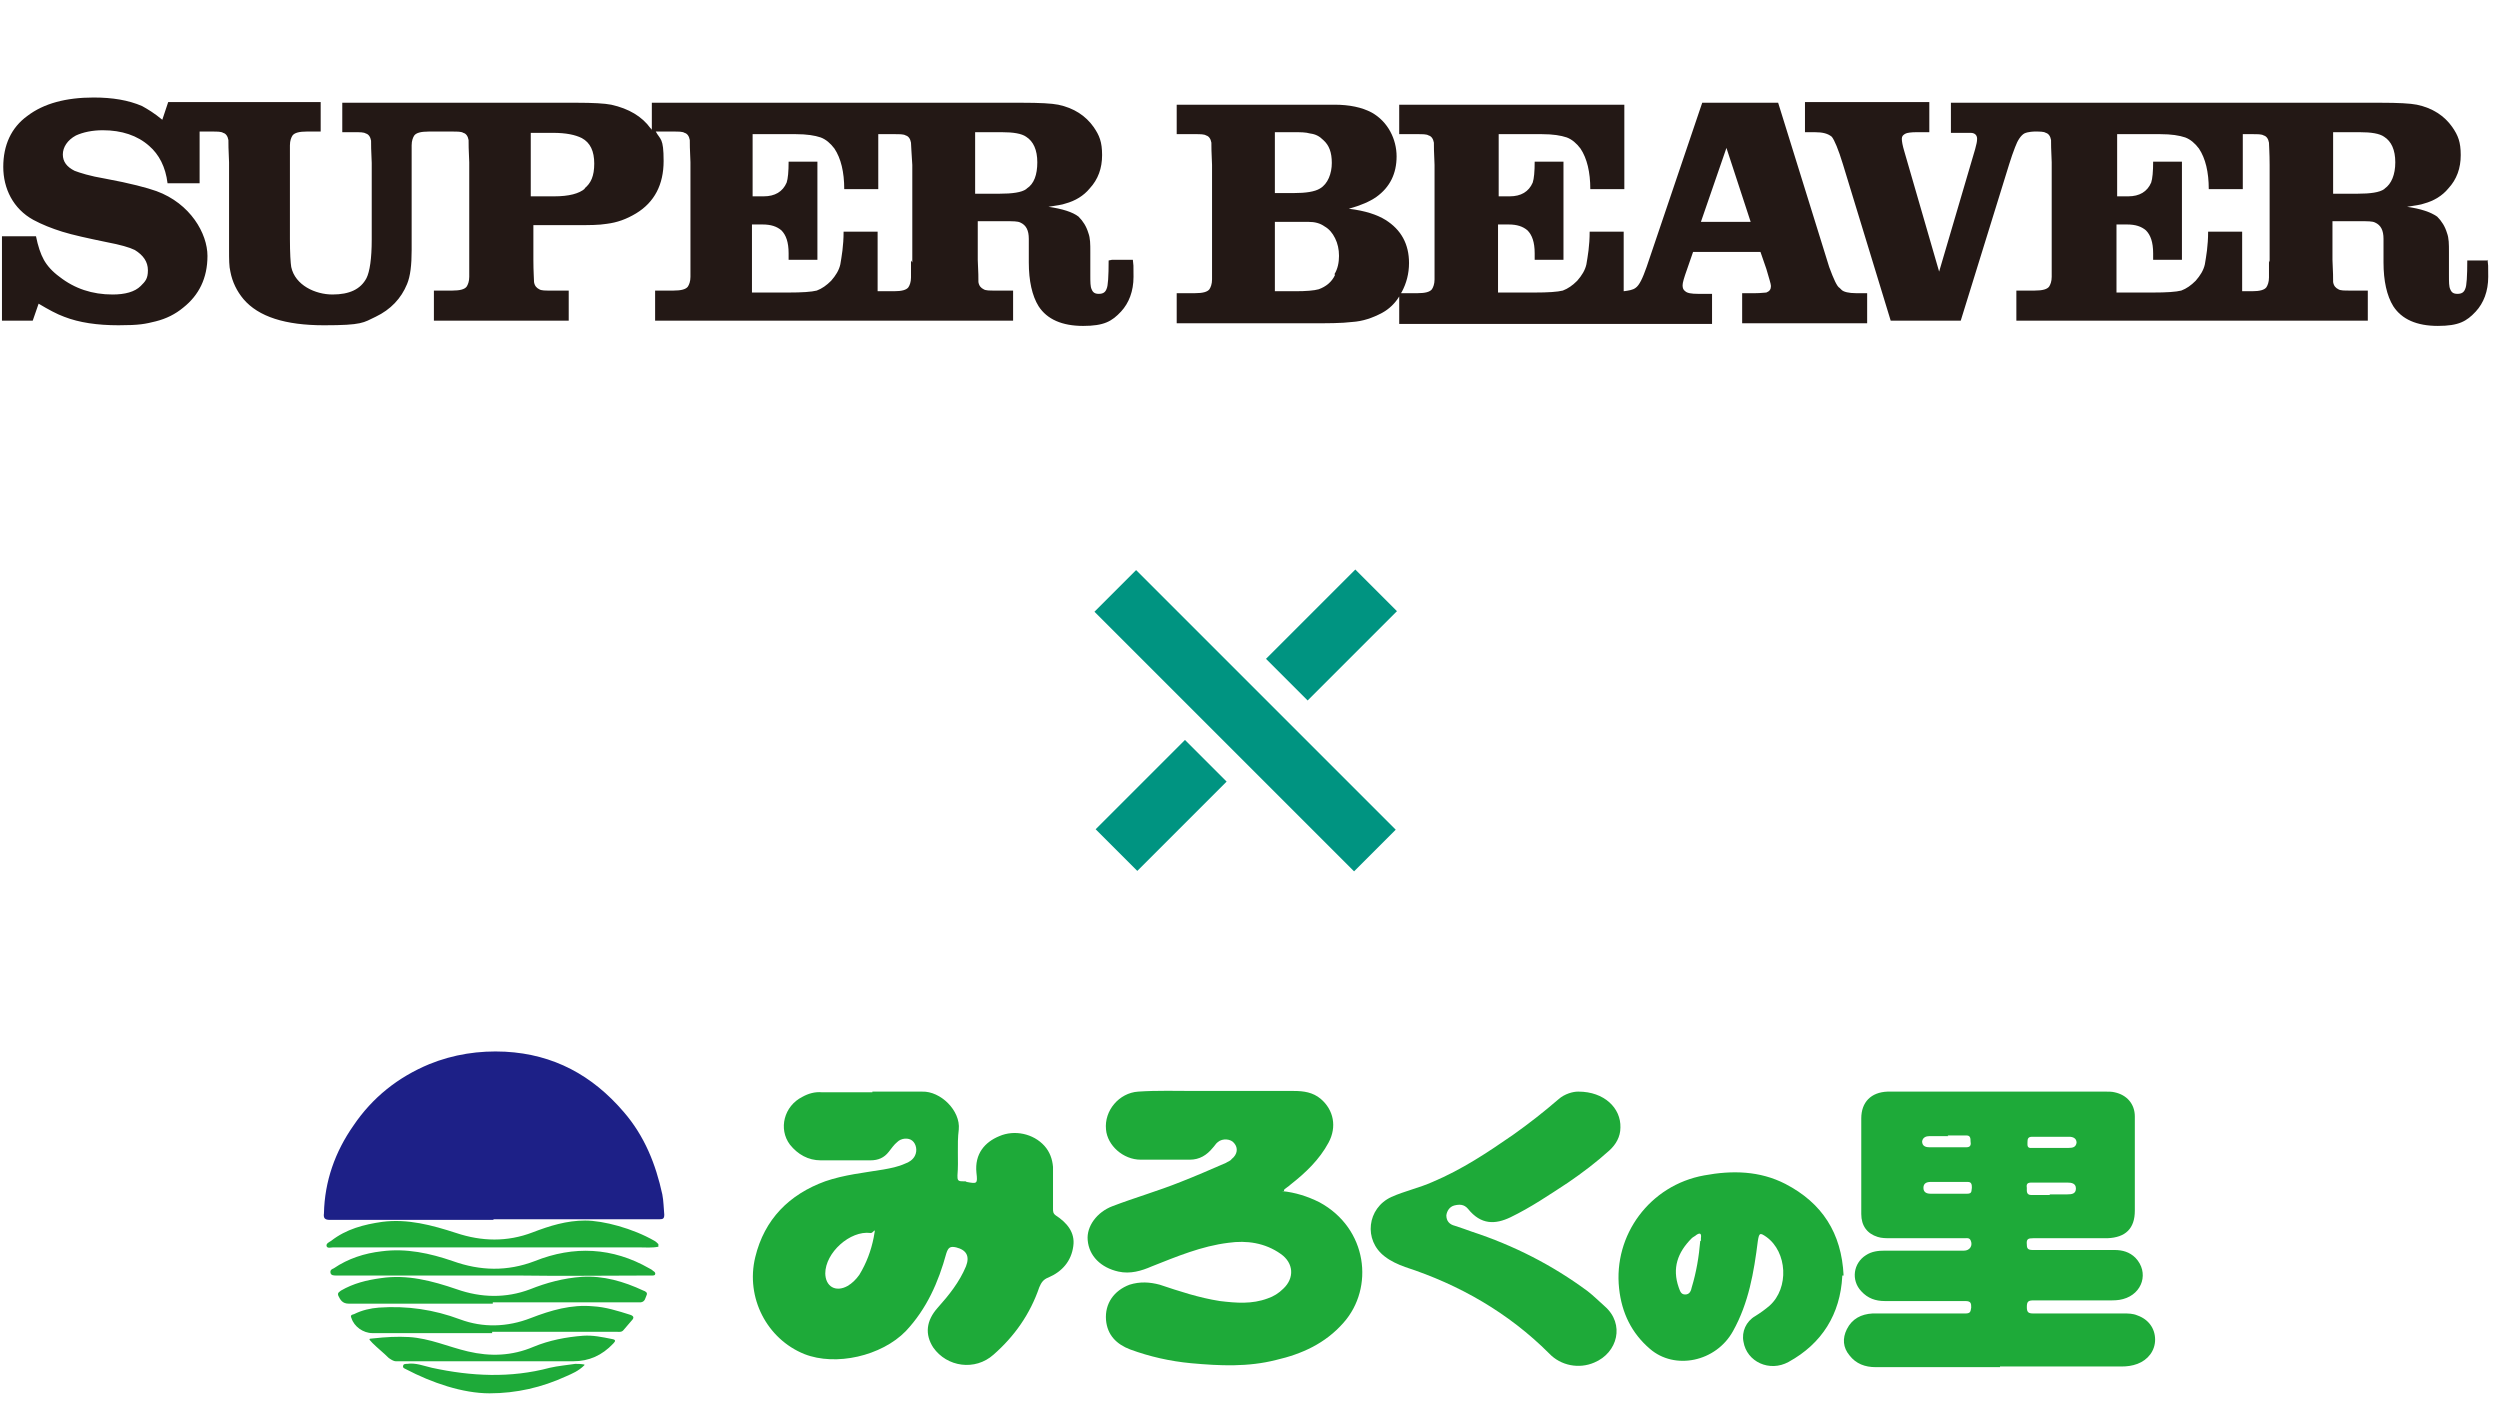 <?xml version="1.0" encoding="UTF-8"?>
<svg id="_レイヤー_1" data-name=" レイヤー 1" xmlns="http://www.w3.org/2000/svg" version="1.1" viewBox="0 0 382 214">
  <defs>
    <style>
      .cls-1 {
        fill: #009481;
      }

      .cls-1, .cls-2, .cls-3, .cls-4 {
        stroke-width: 0px;
      }

      .cls-2 {
        fill: #231815;
      }

      .cls-3 {
        fill: #1d2087;
      }

      .cls-3, .cls-4 {
        fill-rule: evenodd;
      }

      .cls-4 {
        fill: #1eaa39;
      }
    </style>
  </defs>
  <g>
    <path class="cls-4" d="M305.6,208.9h-19c-1.6,0-3-.5-4-1.8-1-1.2-1.1-2.6-.4-4,.8-1.6,2.2-2.3,3.9-2.4h14.2c.8,0,.8-.3.9-.9,0-.6,0-1-.9-1h-12.3c-1.4,0-2.6-.4-3.6-1.5-1.6-1.7-1.2-4.3.7-5.5.9-.6,1.9-.7,2.9-.7h12.1c.9,0,1.4-.8,1-1.6-.2-.4-.6-.3-.9-.3h-11.4c-.6,0-1.3,0-1.9-.2-1.6-.5-2.5-1.7-2.5-3.5v-14.6c0-2.5,1.5-4,4-4.1h33.4c.4,0,.9,0,1.3.1,1.9.4,3.1,1.8,3.1,3.7v14.4c0,2.7-1.4,4.1-4.2,4.2h-11.3c-.8,0-1.1.1-1,1,0,.6.2.8.9.8h12.5c1.2,0,2.3.3,3.2,1.2,2.1,2.2,1.1,5.5-1.9,6.3-.7.2-1.4.2-2.1.2h-11.6c-.8,0-1,.2-1,1s.2,1,1,1h13.8c.7,0,1.4,0,2.1.3,1.7.6,2.7,2,2.7,3.7s-1.1,3.1-2.7,3.7c-.8.3-1.6.4-2.4.4h-18.7.1ZM313.2,182.5h2.7c.7,0,1.3-.1,1.3-.9s-.7-.9-1.3-.9h-5.5c-.6,0-.8.2-.7.8,0,.5-.1,1.1.7,1.1h2.8ZM297.6,182.4h3c.8,0,.6-.5.7-.9,0-.4,0-.9-.6-.9h-5.7c-.6,0-1.1.2-1.1.9s.5.9,1.1.9h2.8-.2ZM313.3,175.4h2.8c.6,0,1.1-.1,1.2-.8,0-.7-.6-.9-1.1-.9h-5.7c-.6,0-.7.3-.7.8s-.1,1,.7.9h2.9,0ZM297.7,173.6h-2.9c-.5,0-1,.2-1.1.8,0,.7.5.9,1.1.9h5.7c.6,0,.7-.4.6-.9,0-.4,0-.9-.6-.9h-2.9,0Z"/>
    <path class="cls-4" d="M133.3,166.8h7.6c2.8-.1,5.9,2.9,5.6,5.8-.3,2.3,0,4.7-.2,7,0,.6,0,.9.7.9s.5,0,.7.1c1.6.3,1.7.3,1.5-1.4-.3-2.9,1.3-4.7,3.5-5.6,2.3-1,5.2-.4,6.9,1.5.8.9,1.2,2,1.3,3.2v6.4c0,.4,0,.7.4,1,1.7,1.1,3,2.6,2.7,4.7-.3,2.3-1.7,3.9-3.8,4.8-.8.3-1.1.8-1.4,1.5-1.4,4.1-3.8,7.5-7,10.3-2.8,2.5-7.1,1.9-9.2-1.1-1.3-2-1.1-4.1.7-6.1,1.7-1.9,3.3-3.9,4.3-6.3q.9-2.3-1.5-2.9c-.9-.2-1.2,0-1.5.9-1.2,4.4-3,8.5-6.2,11.9-3.7,3.8-10.7,5.4-15.5,3.5-5.7-2.3-9-8.6-7.5-14.8,1.4-5.8,5.2-9.6,10.7-11.6,2.9-1,5.9-1.3,8.9-1.8,1.1-.2,2.2-.4,3.3-.9.6-.2,1.2-.6,1.5-1.2.4-.8.2-1.8-.4-2.3s-1.7-.4-2.3.2c-.5.4-.9,1-1.3,1.5-.7.9-1.6,1.3-2.8,1.3h-7.6c-1.9,0-3.5-.9-4.7-2.4-1.8-2.4-.9-5.9,1.9-7.3.9-.5,1.9-.8,3-.7h7.7ZM126.1,194.5c0,2.1,1.6,3,3.4,2,.7-.4,1.3-1,1.8-1.7,1.1-1.8,1.8-3.7,2.2-5.7s0-.6-.5-.7c-3.1-.4-6.9,3-6.9,6.2h0Z"/>
    <path class="cls-4" d="M195.9,182c2,.2,3.9.8,5.7,1.7,7.4,4,8.4,13.1,3.7,18.4-2.8,3.2-6.4,4.8-10.3,5.7-4.3,1.1-8.6.9-13,.5-3.2-.3-6.3-1-9.3-2.1-2.1-.8-3.5-2.2-3.7-4.5-.2-2.5,1.2-4.5,3.6-5.4,1.6-.5,3.1-.4,4.6,0,3,1,6,2,9.2,2.5,2.5.3,4.9.5,7.3-.4.9-.3,1.7-.8,2.4-1.5,1.7-1.6,1.6-3.9-.4-5.3-2.4-1.7-5.2-2.1-8-1.7-4.1.5-7.9,2.1-11.7,3.6-1.6.7-3.3,1.2-5.1.8-2.7-.6-4.5-2.4-4.7-4.8-.2-2.1,1.4-4.3,3.8-5.2,3.4-1.3,6.9-2.3,10.4-3.7,2.3-.9,4.6-1.9,6.9-2.9.3-.2.7-.3.9-.6.9-.7,1-1.7.4-2.4-.5-.7-1.8-.8-2.5-.2-.3.2-.5.6-.8.9-.9,1.1-2,1.8-3.5,1.8h-7.5c-2.7,0-5.1-2.2-5.3-4.6-.3-2.9,2-5.6,4.9-5.8s5.9-.1,8.8-.1h15c1.5,0,2.9.2,4.1,1.2,2,1.7,2.5,4.3,1.2,6.7-1.4,2.6-3.5,4.6-5.8,6.4-.3.3-.7.5-1,.8v.2h-.3Z"/>
    <path class="cls-3" d="M75.4,186.4h-25c-.8,0-1-.3-.9-1,.1-4.9,1.7-9.4,4.5-13.4,2.9-4.3,6.8-7.4,11.6-9.4,3.7-1.5,7.6-2.1,11.6-1.9,7.4.4,13.3,3.6,18.1,9.2,3.2,3.7,4.9,8,5.9,12.6.2,1,.2,2.1.3,3.1,0,.6-.2.7-.7.7h-25.4Z"/>
    <path class="cls-4" d="M281.5,195c-.3,5.8-3.1,10.3-8.2,13.1-2.9,1.6-6.4,0-6.9-3.1-.3-1.5.4-3.1,1.8-3.9.8-.5,1.5-1,2.2-1.6,3-2.7,2.7-8.2-.5-10.5-1-.7-1.1-.6-1.3.6-.6,4.8-1.4,9.5-3.8,13.8-2.6,4.7-8.9,6-12.7,2.7-2.8-2.4-4.3-5.5-4.7-9.2-.9-8.2,4.7-15.8,13-17.3,4.3-.8,8.5-.7,12.4,1.3,5.6,2.9,8.6,7.5,8.9,14h-.2ZM259.9,189.6v-.4c.1-.7-.1-.9-.7-.5-.2.2-.5.3-.7.5-2.2,2.2-3,4.6-2,7.5.2.5.3,1.1,1,1.1s.9-.6,1-1.1c.7-2.3,1.1-4.7,1.3-7.1h0Z"/>
    <path class="cls-4" d="M241.2,166.8c3.9,0,6.5,2.5,6.4,5.5,0,1.4-.7,2.6-1.7,3.5-2,1.8-4.1,3.4-6.3,4.9-2.9,1.9-5.7,3.8-8.8,5.3-2.3,1.1-4.5,1.2-6.5-1.3-.6-.7-1.3-.7-2.1-.5-.7.2-1.1.8-1.2,1.5,0,.9.5,1.4,1.3,1.6.9.3,1.8.6,2.6.9,6.4,2.1,12.3,5.1,17.7,9.1.9.7,1.7,1.5,2.6,2.3,3.1,2.7,2,7.1-1.6,8.6-2.3,1-5.1.5-6.9-1.4-6.2-6.2-13.7-10.5-22-13.2-1.1-.4-2.2-.9-3.1-1.6-3.3-2.5-2.7-7.4,1-9.1,2-.9,4.3-1.4,6.3-2.3,4.5-1.9,8.4-4.5,12.3-7.2,2.4-1.7,4.7-3.5,6.9-5.4,1-.9,2.3-1.2,3-1.2h.1Z"/>
    <path class="cls-4" d="M100.6,190.5c-1,.2-2,.1-3,.1h-46.7c-.3,0-.9.2-1-.2s.4-.6.7-.8c2.3-1.8,5-2.5,7.8-2.9,3.9-.5,7.6.5,11.3,1.7,3.9,1.3,7.8,1.4,11.7-.1,2.6-1,5.2-1.8,8-1.8s7.3,1.2,10.6,3.1c.2.1.4.3.6.5v.4Z"/>
    <path class="cls-4" d="M75.3,194.9h-23.9c-.4,0-.8,0-.9-.4-.1-.5.3-.6.5-.7,2.2-1.5,4.7-2.3,7.3-2.6,3.8-.5,7.4.3,10.9,1.5,4.2,1.5,8.3,1.6,12.5,0,6-2.4,11.9-2.1,17.5,1.1.2.1.4.2.6.4.2.1.4.3.3.5,0,.2-.3.2-.5.2h-.6c-6.6,0-13.2.1-19.8,0h-4.1.2Z"/>
    <path class="cls-4" d="M75.3,199.2h-22c-1,0-1.3-.6-1.6-1.2-.2-.5.2-.6.4-.8,1.9-1.1,3.9-1.6,6.1-1.9,4-.6,7.8.4,11.6,1.7,3.7,1.3,7.5,1.4,11.2,0,2.5-1,5.1-1.7,7.9-1.9,3.3-.2,6.4.7,9.4,2.1.3.1.7.3.5.7s-.2,1-.9,1.1h-22.6v.2Z"/>
    <path class="cls-4" d="M75.2,203.7h-18.3c-1.4,0-2.8-1-3.2-2.3-.2-.4,0-.5.4-.6,1.2-.6,2.5-.9,3.8-1,4.3-.3,8.4.3,12.4,1.8,3.5,1.3,7.2,1.2,10.8-.2,3.1-1.2,6.2-2.1,9.5-1.8,1.9.1,3.8.7,5.7,1.3.6.2.6.5.2.9-.4.5-.8.9-1.2,1.4-.3.4-.7.3-1,.3h-19.1v.2Z"/>
    <path class="cls-4" d="M75.5,208h-15c-.4,0-.8-.3-1.1-.5-.8-.8-1.7-1.5-2.5-2.3s-.4-.6.2-.7c1.8-.2,3.6-.3,5.4-.2,3.2.2,6,1.5,9,2.2,3.4.8,6.7.7,10-.7,2.4-1,5-1.5,7.6-1.7,1.5-.1,2.9.2,4.4.5.6.1.6.3.2.7h0c-1.7,1.8-3.7,2.7-6.1,2.7h-12Z"/>
    <path class="cls-4" d="M89.3,208.6c-.9.9-1.9,1.3-2.8,1.7-3.7,1.7-7.6,2.6-11.7,2.6s-8.8-1.6-12.8-3.7c-.2-.1-.5-.2-.4-.5,0-.3.4-.3.6-.3,1.3-.2,2.5.3,3.8.6,6,1.3,12,1.6,18,0,1.3-.3,2.6-.4,3.9-.6.4,0,.8,0,1.4.1h0Z"/>
  </g>
  <g>
    <rect class="cls-1" x="185.8" y="82.1" width="9" height="56.1" transform="translate(-22.2 166.8) rotate(-45)"/>
    <rect class="cls-1" x="167.8" y="118.6" width="19.3" height="9" transform="translate(-35.1 161.5) rotate(-45)"/>
    <rect class="cls-1" x="193.8" y="92.5" width="19.3" height="9" transform="translate(-9 172.3) rotate(-45)"/>
  </g>
  <g>
    <path class="cls-2" d="M169.4,39.8c0,2.4-.1,3.9-.3,4.3-.2.6-.6.8-1.2.8s-.9-.2-1.1-.7c-.2-.4-.2-1.1-.2-2.2v-3.5c0-1.2,0-2.1-.3-2.9-.3-1-.8-1.8-1.5-2.5-.9-.7-2.5-1.2-4.6-1.5,1.2-.2,2.1-.3,2.6-.5,1.5-.4,2.8-1.2,3.7-2.3,1.3-1.4,1.9-3.1,1.9-5.1s-.4-3-1.3-4.3c-1.2-1.7-3-2.9-5.4-3.4-1-.2-2.8-.3-5.6-.3h-56.5v4.3c0-.1,0-.3-.2-.4-1.3-1.8-3.3-3-6-3.6-1-.2-2.8-.3-5.3-.3h-35.8v4.5h1.9c.8,0,1.4,0,1.7.2.4.1.7.5.8,1.1,0,.4,0,1.6.1,3.4v11.7c0,2.9-.3,4.9-.8,5.9-.9,1.7-2.6,2.5-5.2,2.5s-5.7-1.4-6.3-4.2c-.1-.6-.2-2.1-.2-4.3v-11.7c0-1.5,0-2.3,0-2.6,0-.7.2-1.2.4-1.5.3-.4,1-.6,2.2-.6h2.1v-4.5h-23.3l-.9,2.7c-1.2-1-2.2-1.6-3.1-2.1-2.1-.9-4.5-1.3-7.4-1.3-4.2,0-7.6.9-10.1,2.8-2.5,1.8-3.7,4.5-3.7,7.8s1.5,6.4,4.6,8.1c1.3.7,2.8,1.3,4.4,1.8,1.6.5,3.9,1,6.8,1.6,2.1.4,3.5.8,4.3,1.2,1.3.8,2,1.8,2,3.1s-.4,1.7-1.1,2.4c-.9.9-2.4,1.3-4.3,1.3-3.1,0-5.8-.9-8.1-2.7-1.1-.8-1.9-1.7-2.4-2.6-.5-.9-.9-2.1-1.2-3.6H.3v12.9h4.7l.9-2.6c1.5.9,2.8,1.6,3.9,2,2.3.9,5.1,1.3,8.3,1.3s4.1-.2,5.7-.6c1.6-.4,3-1.1,4.2-2.1,2.4-1.9,3.7-4.5,3.7-7.9s-2.6-8-7.8-9.9c-1.4-.5-4-1.2-7.8-1.9-2.4-.4-3.9-.9-4.7-1.2-1.2-.6-1.8-1.4-1.8-2.5s.7-2.2,2-2.9c1.1-.5,2.5-.8,4.1-.8,2.9,0,5.3.8,7.1,2.4,1.5,1.3,2.5,3.2,2.8,5.7h4.9v-7.9h1.9c.8,0,1.4,0,1.7.2.4.1.7.5.8,1.1,0,.4,0,1.5.1,3.4v13.4c0,1.4,0,2.5.2,3.3.3,1.6,1,3,2,4.2,2.3,2.7,6.4,4,12.3,4s6-.4,7.9-1.3c2.3-1.1,3.9-2.8,4.8-5,.5-1.2.7-2.9.7-5.2v-13.4c0-1.5,0-2.3,0-2.6,0-.7.2-1.2.4-1.5.3-.4,1-.6,2.2-.6h3.6c.8,0,1.4,0,1.7.2.4.1.7.5.8,1.1,0,.4,0,1.6.1,3.4v14.9c0,1.5,0,2.4,0,2.6,0,.7-.2,1.2-.4,1.5-.3.4-1,.6-2.2.6h-2.8v4.6h20.6v-4.6h-2.8c-.8,0-1.4,0-1.7-.2-.4-.2-.7-.5-.8-1.1,0-.4-.1-1.6-.1-3.4v-5.3h6.6c1.9,0,3.4,0,4.6-.2,1.6-.2,3-.7,4.5-1.6,2.8-1.7,4.2-4.4,4.2-8s-.5-3.2-1.2-4.5h2.7c.8,0,1.4,0,1.7.2.4.1.7.5.8,1.1,0,.4,0,1.5.1,3.4v14.9c0,1.5,0,2.4,0,2.6,0,.7-.2,1.2-.4,1.5-.3.4-1,.6-2.2.6h-2.8v4.6h54.7v-4.6h-2.8c-.8,0-1.4,0-1.7-.2-.4-.2-.7-.5-.8-1.1,0-.4,0-1.6-.1-3.4v-5.9h4.2c1.2,0,1.9,0,2.3.2.9.4,1.3,1.2,1.3,2.5v3.6c0,2.8.5,5.1,1.5,6.7,1.3,2,3.6,3,6.8,3s4.4-.7,5.8-2.2c1.2-1.3,1.9-3.1,1.9-5.3s0-1.5-.1-2.6h-3.2ZM89.4,28.8c-.9.8-2.5,1.2-4.7,1.2h-3.6v-9.7h3.4c2,0,3.4.3,4.4.8,1.3.7,1.9,2,1.9,3.9s-.5,3-1.5,3.8ZM139.2,39.8c0,1.5,0,2.4,0,2.6,0,.7-.2,1.2-.4,1.5-.3.4-1,.6-2.2.6h-2.5v-9.1h-5.2c0,2.2-.3,3.8-.5,5-.2.9-.7,1.7-1.4,2.5-.7.7-1.4,1.2-2.2,1.5-.8.2-2.2.3-4.4.3h-5.5v-10.4h1.6c1.3,0,2.2.3,2.9.9.7.7,1.1,1.8,1.1,3.5v1h4.4v-15h-4.4c0,1.5-.1,2.6-.3,3.2-.6,1.4-1.8,2.1-3.5,2.1h-1.7v-9.5h6.6c1.7,0,2.9.2,3.8.5.8.3,1.5.9,2.1,1.7,1,1.5,1.5,3.6,1.5,6.2h5.2v-8.4h2.5c.8,0,1.4,0,1.7.2.4.1.7.5.8,1.1,0,.4.1,1.6.2,3.4v14.9ZM156.8,28.9c-.7.5-2.1.7-4.1.7s-1.7,0-3.7,0v-9.4h4.1c1.7,0,3,.2,3.7.7,1.1.7,1.7,2,1.7,3.9s-.5,3.3-1.6,4Z"/>
    <path class="cls-2" d="M281.1,44c-.4-.2-.9-1.3-1.6-3.2l-7.8-25.1h-11.6l-8.5,25.1c-.6,1.7-1.1,2.8-1.7,3.2-.4.3-1,.4-1.8.5v-9.1h-5.2c0,2.2-.3,3.8-.5,5-.2.9-.7,1.7-1.4,2.5-.7.7-1.4,1.2-2.2,1.5-.8.2-2.2.3-4.4.3h-5.5v-10.4h1.6c1.3,0,2.2.3,2.9.9.7.7,1.1,1.8,1.1,3.5v1h4.4v-15h-4.4c0,1.5-.1,2.6-.3,3.2-.6,1.4-1.8,2.1-3.5,2.1h-1.7v-9.5h6.6c1.7,0,2.9.2,3.8.5.8.3,1.5.9,2.1,1.7,1,1.5,1.5,3.6,1.5,6.2h5.2v-12.9h-34.4v4.5h2.8c.8,0,1.4,0,1.7.2.4.1.7.5.8,1.1,0,.4,0,1.5.1,3.4v14.9c0,1.5,0,2.4,0,2.6,0,.7-.2,1.2-.4,1.5-.3.4-1,.6-2.2.6h-2.5c0,0,0-.1.1-.2.7-1.3,1.1-2.8,1.1-4.4,0-2.9-1.2-5.1-3.6-6.6-1.3-.8-3.1-1.4-5.6-1.7,1.8-.5,3.2-1.1,4.2-1.8,2.1-1.5,3.1-3.6,3.1-6.2s-1.3-5.3-3.8-6.7c-1.5-.8-3.4-1.2-5.7-1.2h-24.1v4.5h2.8c.8,0,1.4,0,1.7.2.4.1.7.5.8,1.1,0,.4,0,1.5.1,3.4v14.9c0,1.5,0,2.4,0,2.6,0,.7-.2,1.2-.4,1.5-.3.4-1,.6-2.2.6h-2.8v4.6h20.5c2.5,0,4.7,0,6.3-.2,1.6-.1,3.1-.6,4.6-1.4,1.1-.6,2-1.5,2.6-2.5v4.2h47.8v-4.6h-2.2c-.9,0-1.6-.1-1.9-.4-.3-.2-.4-.5-.4-.9s.2-1.1.7-2.5l.9-2.6h10.3l.9,2.6c.4,1.4.7,2.3.7,2.6,0,.5-.2.8-.7,1-.3,0-.8.1-1.7.1h-2v4.6h19.1v-4.6h-1.7c-1.1,0-1.9-.2-2.2-.5ZM194.9,20.2h2.9c.9,0,1.7,0,2.4.2.8.1,1.4.4,2,1,.9.8,1.3,1.9,1.3,3.5s-.6,3.2-1.8,3.9c-.8.5-2.2.7-4,.7h-2.9v-9.3ZM204,42c-.5,1.1-1.4,1.8-2.5,2.2-.7.2-1.9.3-3.6.3h-3.1v-10.6h2.9c.9,0,1.6,0,2.2,0,1,0,1.8.2,2.5.7.7.4,1.2,1,1.6,1.8.4.8.6,1.7.6,2.7s-.2,2-.7,2.8ZM259.9,33.9l3.9-11.3,3.7,11.3h-7.5Z"/>
    <path class="cls-2" d="M380.2,39.8h-3.2c0,2.4-.1,3.9-.3,4.3-.2.6-.6.8-1.2.8s-.9-.2-1.1-.7c-.2-.4-.2-1.1-.2-2.2v-3.5c0-1.2,0-2.1-.3-2.9-.3-1-.8-1.8-1.5-2.5-1-.7-2.5-1.2-4.6-1.5,1.2-.2,2.1-.3,2.6-.5,1.5-.4,2.8-1.2,3.7-2.3,1.3-1.4,1.9-3.1,1.9-5.1s-.4-3-1.3-4.3c-1.2-1.7-3-2.9-5.4-3.4-1-.2-2.8-.3-5.6-.3h-65.6v4.6h1.6c.7,0,1.2,0,1.4,0,.7,0,1,.4,1,.9s-.1.8-.3,1.6l-5.5,18.7-5.3-18.3c-.3-1-.4-1.6-.4-2s.2-.6.6-.8c.2-.1.8-.2,1.6-.2h2v-4.6h-19v4.6h1.5c1.2,0,2,.2,2.6.7.4.5,1,1.9,1.7,4.2l7.3,23.9h10.7l7.4-23.9c.3-1,.6-1.8.9-2.6.4-1.1.9-1.8,1.4-2.1.6-.3,1.6-.3,1.6-.3.8,0,1.4,0,1.7.2.4.1.7.5.8,1.1,0,.4,0,1.5.1,3.4v14.9c0,1.5,0,2.4,0,2.6,0,.7-.2,1.2-.4,1.5-.3.4-1,.6-2.2.6h-2.8v4.6h53.7v-4.6h-2.8c-.8,0-1.4,0-1.7-.2-.4-.2-.7-.5-.8-1.1,0-.4,0-1.6-.1-3.4v-5.9h4.2c1.2,0,1.9,0,2.3.2.9.4,1.3,1.2,1.3,2.5v3.6c0,2.8.5,5.1,1.5,6.7,1.3,2,3.6,3,6.8,3s4.4-.7,5.8-2.2c1.2-1.3,1.9-3.1,1.9-5.3s0-1.5-.1-2.6ZM346.7,39.8c0,1.5,0,2.4,0,2.6,0,.7-.2,1.2-.4,1.5-.3.4-1,.6-2.2.6h-1.5v-9.1h-5.2c0,2.2-.3,3.8-.5,5-.2.9-.7,1.7-1.4,2.5-.7.7-1.4,1.2-2.2,1.5-.8.2-2.2.3-4.4.3h-5.5v-10.4h1.6c1.3,0,2.2.3,2.9.9.7.7,1.1,1.8,1.1,3.5v1h4.4v-15h-4.4c0,1.5-.1,2.6-.3,3.2-.6,1.4-1.8,2.1-3.5,2.1h-1.7v-9.5h6.6c1.7,0,2.9.2,3.8.5.8.3,1.5.9,2.1,1.7,1,1.5,1.5,3.6,1.5,6.2h5.2v-8.4h1.5c.8,0,1.4,0,1.7.2.4.1.7.5.8,1.1,0,.4.1,1.6.1,3.4v14.9ZM364.3,28.9c-.7.5-2.1.7-4.1.7s-1.7,0-3.7,0v-9.4h4.1c1.7,0,3,.2,3.7.7,1.1.7,1.7,2,1.7,3.9s-.6,3.3-1.6,4Z"/>
  </g>
</svg>